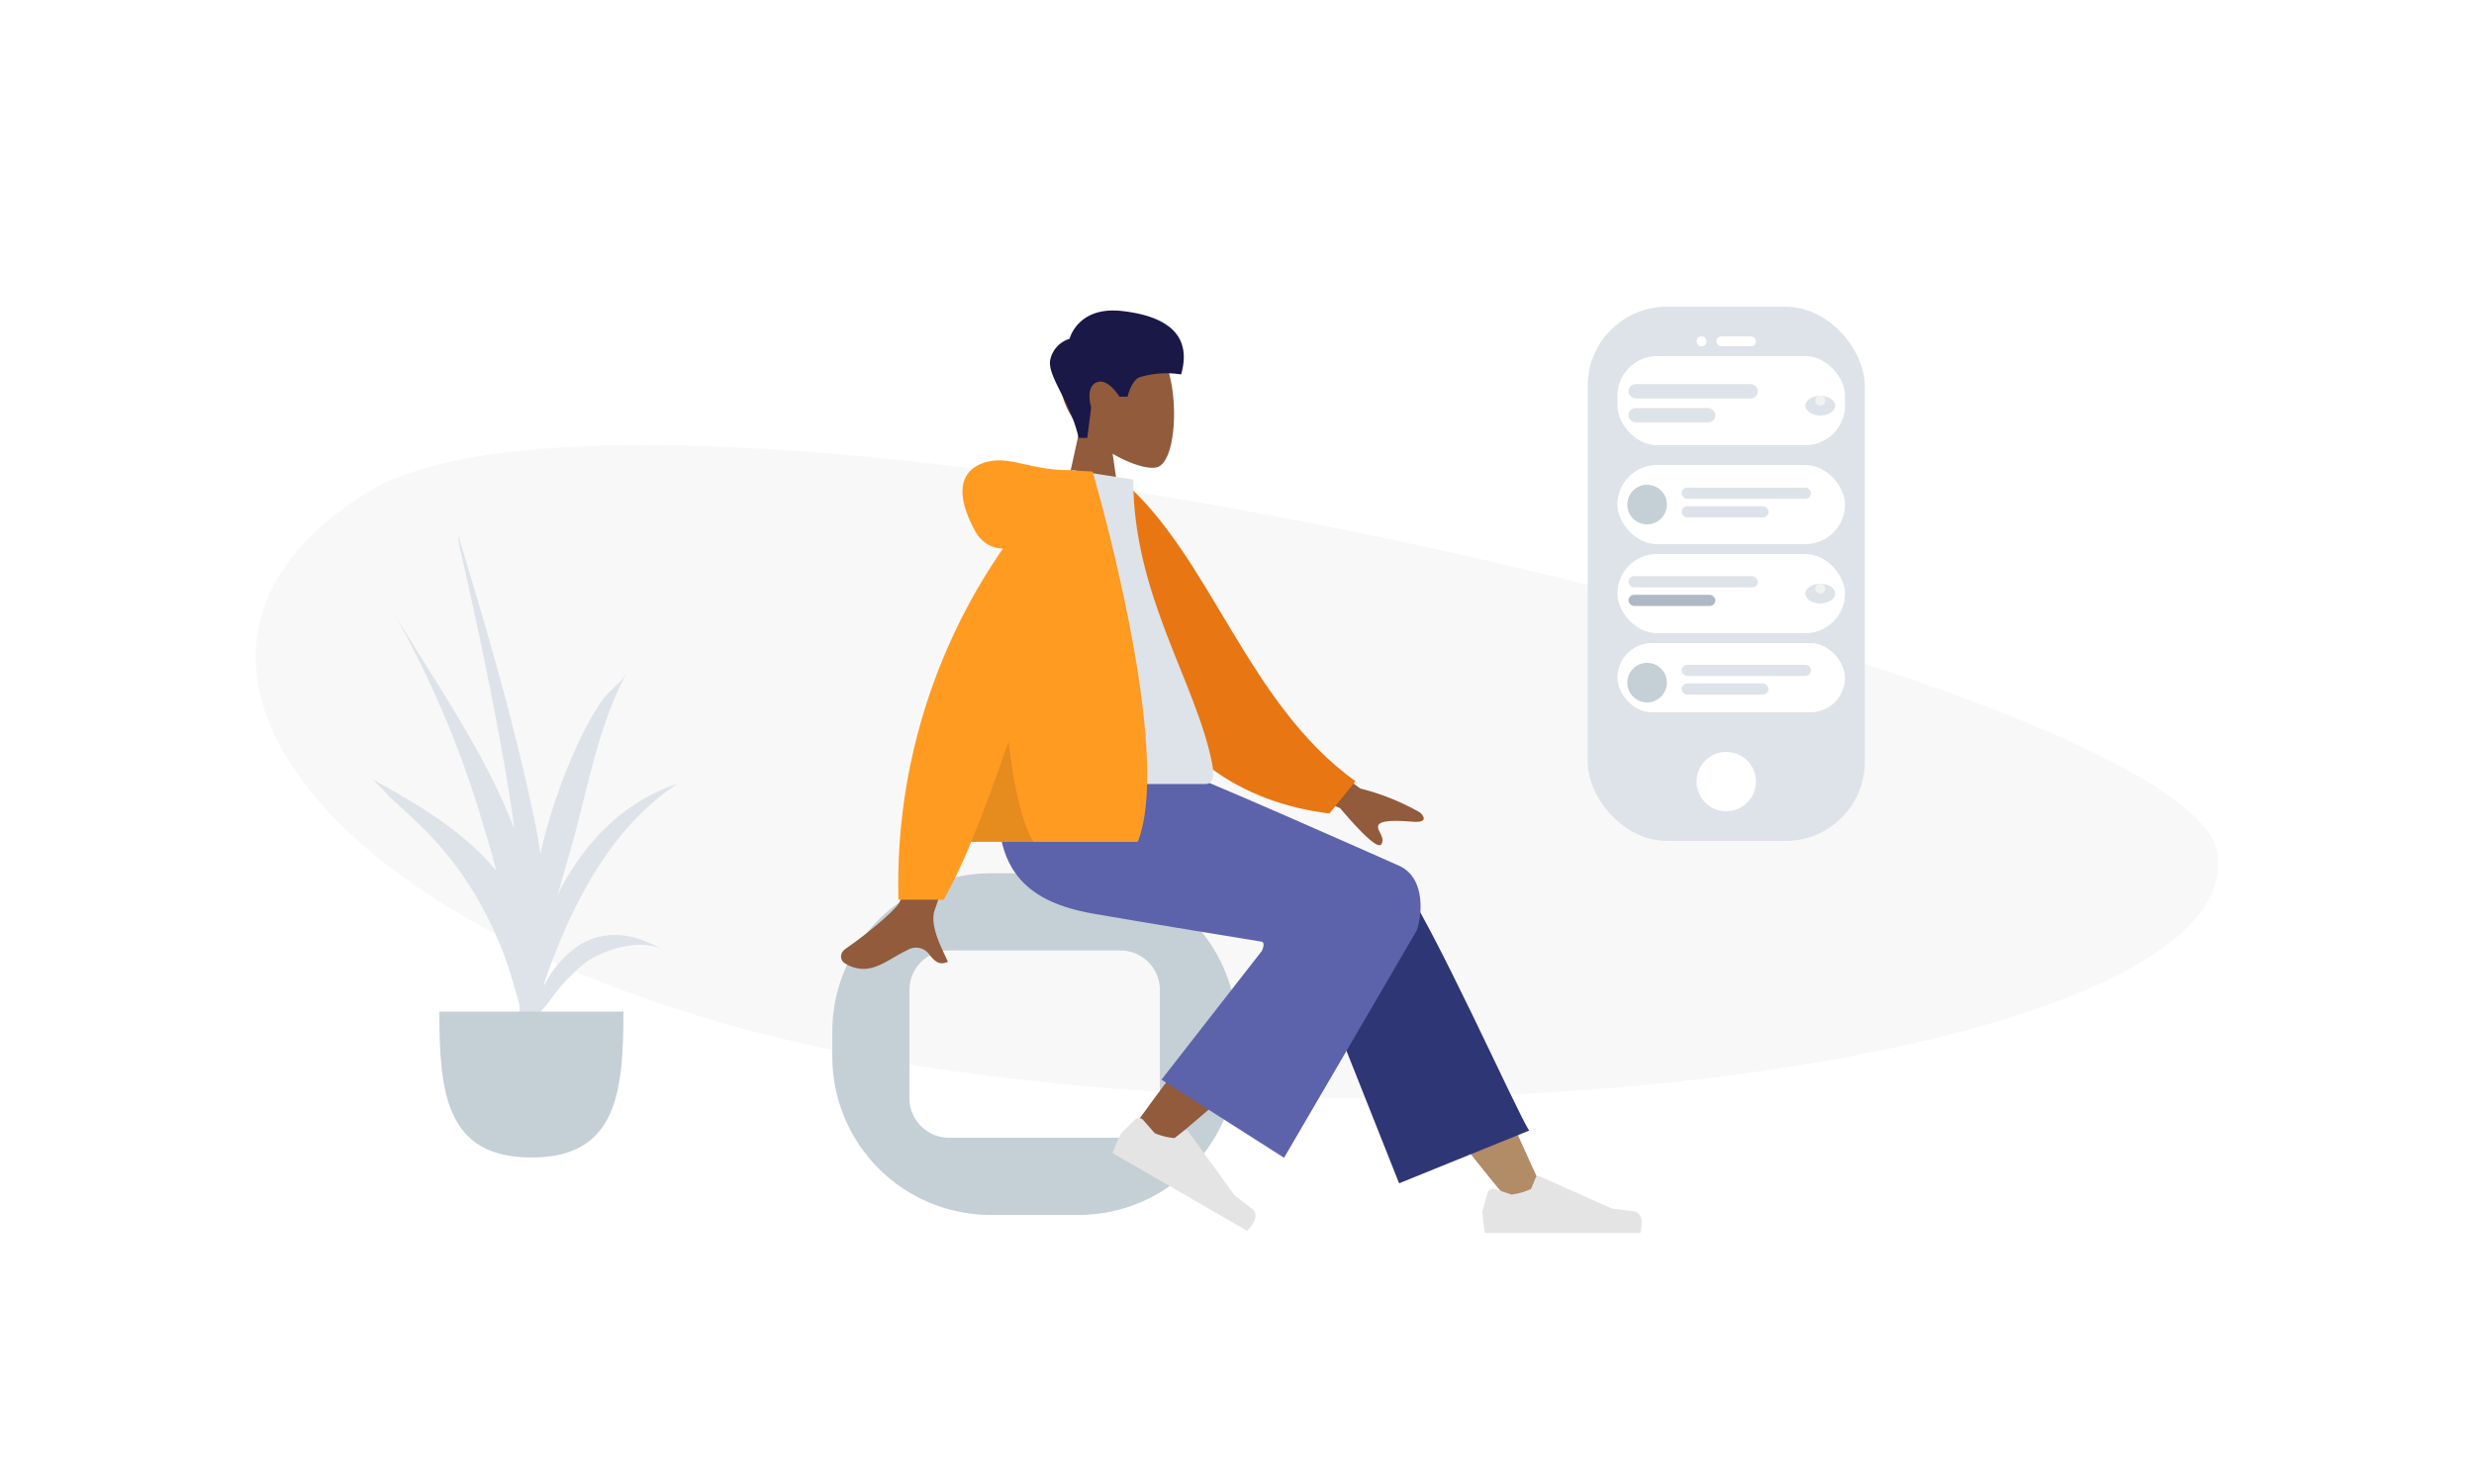 <svg xmlns="http://www.w3.org/2000/svg" xmlns:xlink="http://www.w3.org/1999/xlink" width="250" height="150" viewBox="0 0 250 150">
  <rect x="0" y="0" width="250" height="150" fill="#808080" stroke="none"/>
  <defs>
    <clipPath id="clip-insight3">
      <rect width="250" height="150"/>
    </clipPath>
  </defs>
  <g id="insight3" clip-path="url(#clip-insight3)">
    <rect width="250" height="150" fill="#fff"/>
    <g id="Background_Shape_2" data-name="Background Shape 2" transform="translate(25.839 44.982)" opacity="0.505">
      <path id="Background_Shape" data-name="Background Shape" d="M198.236,41.245C201.127,59.68,131.018,71.7,70.673,63.313S-17.354,22.151,11.441,4.69,195.345,22.81,198.236,41.245Z" transform="translate(0 0)" fill="#f2f2f2"/>
    </g>
    <g id="Plant" transform="translate(37.594 53.945)">
      <path id="Fill_19" data-name="Fill 19" d="M2.254,8.106c4.234,7.1,9.165,13.98,12.126,21.746-.119-.915-.246-1.83-.387-2.743-.751-4.84-1.685-9.645-2.667-14.445-.5-2.444-1.028-4.878-1.57-7.313-.292-1.308-.58-2.616-.877-3.922C8.807,1.113,8.745.56,8.654,0c2.878,9.444,5.653,18.895,7.683,28.565q.4,1.9.679,3.8c.064-.289.126-.577.194-.865a55.888,55.888,0,0,1,3.52-10.1,30.608,30.608,0,0,1,2.455-4.457c.591-.876,1.986-1.918,2.526-2.815C22.762,19.546,21.7,26.318,19.993,32.2c-.416,1.436-.834,2.869-1.244,4.305,2.569-5.153,6.556-9.386,12.1-11.221-6.709,4.433-10.733,12.2-13.445,20.136-.009.094-.02.188-.029.283a10.628,10.628,0,0,1,3.165-3.844c2.916-2.054,6.15-1.456,8.979.306-2.22-1.411-6.232-.126-8.1,1.308a18.662,18.662,0,0,0-3.472,3.748c-.238.322-.562.7-.9,1.1a49.537,49.537,0,0,1-2.372,9.289,23.29,23.29,0,0,0,.1-2.95c.006-.071.01-.142.015-.213q-.253,1.009-.488,1.992a27.268,27.268,0,0,0,.613-3.87q.051-.849.1-1.7-.017-1.611-.13-3.233c-.265-1.05-.562-2.04-.807-2.864A37.015,37.015,0,0,0,10.3,36.3a33.453,33.453,0,0,0-5.209-6.6c-1.084-1.07-2.219-2.089-3.338-3.122A24.859,24.859,0,0,0,0,24.805c4.555,2.511,9.242,5.227,12.565,9.273q-.584-2.244-1.26-4.416A102.259,102.259,0,0,0,2.254,8.106Z" fill="#dde3e9"/>
      <path id="Base" d="M0,0C0,8.142.645,14.743,9.3,14.743S18.6,8.142,18.6,0" transform="translate(6.804 48.311)" fill="#c5cfd6"/>
    </g>
    <g id="Mobile3" transform="translate(112.44 30.888)">
      <rect id="Container" width="28" height="54" rx="8" transform="translate(48 0.112)" fill="#dde3e9"/>
      <circle id="Touch" cx="3" cy="3" r="3" transform="translate(59 45.112)" fill="#fff"/>
      <g id="Camera" transform="translate(59.314 3.201)">
        <circle id="Lens" cx="0.5" cy="0.5" r="0.5" transform="translate(-0.313 -0.088)" fill="#fff"/>
        <rect id="Sensor" width="4" height="1" rx="0.5" transform="translate(1.687 -0.088)" fill="#fff"/>
      </g>
      <g id="Rows" transform="translate(50.514 5.086)">
        <g id="Row" transform="translate(0 0)">
          <rect id="Container-2" data-name="Container" width="23" height="9" rx="4" transform="translate(0.485 0.026)" fill="#fff"/>
          <g id="Text_Stuff" data-name="Text Stuff" transform="translate(1.605 2.852)">
            <rect id="Label" width="13.075" height="1.451" rx="0.725" fill="#dde3e9"/>
            <rect id="Label-2" data-name="Label" width="8.776" height="1.451" rx="0.725" transform="translate(0 2.418)" fill="#dde3e9"/>
          </g>
          <g id="Check" transform="translate(19.485 3.771)">
            <ellipse id="Background" cx="1.5" cy="1" rx="1.5" ry="1" transform="translate(0.001 0.255)" fill="#dde3e9"/>
            <circle id="Indicator" cx="0.5" cy="0.5" r="0.5" transform="translate(1.001 0.255)" fill="#f2f2f2"/>
          </g>
        </g>
        <g id="Row-2" data-name="Row" transform="translate(0 11.314)">
          <rect id="Background-2" data-name="Background" width="23" height="8" rx="4" transform="translate(0.485 -0.288)" fill="#fff"/>
          <g id="Text" transform="translate(6.978 1.998)">
            <rect id="Name" width="13.075" height="1.128" rx="0.564" fill="#dde3e9"/>
            <rect id="Name-2" data-name="Name" width="8.776" height="1.128" rx="0.564" transform="translate(0 1.881)" fill="#dde3e9"/>
          </g>
          <circle id="Avatar" cx="2" cy="2" r="2" transform="translate(1.485 1.712)" fill="#c5cfd6"/>
        </g>
        <g id="Row-3" data-name="Row" transform="translate(0 20.113)">
          <rect id="Container-3" data-name="Container" width="23" height="8" rx="4" transform="translate(0.485 -0.087)" fill="#fff"/>
          <g id="Text_Stuff-2" data-name="Text Stuff" transform="translate(1.605 2.154)">
            <rect id="Label-3" data-name="Label" width="13.075" height="1.128" rx="0.564" fill="#dde3e9"/>
            <rect id="Label-4" data-name="Label" width="8.776" height="1.128" rx="0.564" transform="translate(0 1.881)" fill="#afb9c5"/>
          </g>
          <g id="Check-2" data-name="Check" transform="translate(19.485 2.514)">
            <ellipse id="Background-3" data-name="Background" cx="1.5" cy="1" rx="1.5" ry="1" transform="translate(0.001 0.398)" fill="#dde3e9"/>
            <circle id="Indicator-2" data-name="Indicator" cx="0.5" cy="0.5" r="0.5" transform="translate(1.001 0.398)" fill="#f2f2f2"/>
          </g>
        </g>
        <g id="Row-4" data-name="Row" transform="translate(0 28.913)">
          <rect id="Background-4" data-name="Background" width="23" height="7" rx="3.5" transform="translate(0.485 0.113)" fill="#fff"/>
          <g id="Text-2" data-name="Text" transform="translate(6.978 2.31)">
            <rect id="Name-3" data-name="Name" width="13.075" height="1.128" rx="0.564" fill="#dde3e9"/>
            <rect id="Name-4" data-name="Name" width="8.776" height="1.128" rx="0.564" transform="translate(0 1.881)" fill="#dde3e9"/>
          </g>
          <circle id="Avatar-2" data-name="Avatar" cx="2" cy="2" r="2" transform="translate(1.485 2.113)" fill="#c5cfd6"/>
        </g>
      </g>
    </g>
    <g id="A_Human_Standing" data-name="A Human/Standing" transform="translate(31.108 7.334)">
      <g id="Head_Front" data-name="Head/Front" transform="translate(74.99 24.05)">
        <g id="Head" transform="translate(0.728 2.364)">
          <path id="Head-2" data-name="Head" d="M0,19.991,2.324,9.445A7.307,7.307,0,0,1,.3,4.115C.72-1.746,9.1-.457,10.728,2.5s1.436,10.461-.67,10.99c-.84.211-2.63-.306-4.451-1.375L6.75,19.991Z" transform="translate(0)" fill="#915b3c"/>
        </g>
        <path id="Hair" d="M2.9,12.926C2.061,9.2-.327,6.653.038,4.986A2.838,2.838,0,0,1,1.982,2.912S2.8-.393,7.253.1s7.171,2.343,6,6.413a9.4,9.4,0,0,0-4.183.278c-.857.318-1.226,1.974-1.226,1.974H7.027S5.842,6.8,4.69,7.321,4.167,9.85,4.167,9.85l-.4,3.075Z" transform="translate(0 -0.05)" fill="#191847"/>
      </g>
      <g id="Bottom_Skinny_Jeans_1" data-name="Bottom/Skinny Jeans 1" transform="translate(53 69.491)">
        <g id="Seat" transform="translate(0 11.444)">
          <path id="Seat-2" data-name="Seat" d="M24.891,34.531H16a16,16,0,0,1-16-16V16A16,16,0,0,1,16,0h8.891a16,16,0,0,1,16,16v2.531a16,16,0,0,1-16,16ZM11.789,7.8a4,4,0,0,0-4,4V22.733a4.005,4.005,0,0,0,4,4H29.1a4.005,4.005,0,0,0,4-4V11.8a4,4,0,0,0-4-4Z" transform="translate(0 0)" fill="#c5cfd6"/>
        </g>
        <path id="LegLower" d="M18.415,32.567a144.638,144.638,0,0,1-11.14-14.9C3.956,12.124,1.24,7.195.382,5.312-1.662.823,5.089-1.28,6.617.814q3.469,4.754,14.816,29.92Z" transform="translate(50.103 12.163)" fill="#b28b67"/>
        <path id="LegLower-2" data-name="LegLower" d="M10.51,32.01.3,6.3C-1.888,1.614,8.661-1.466,10.267.715,13.911,5.666,22.574,25.2,23.66,26.676Z" transform="translate(46.763 10.772)" fill="#2f3676"/>
        <g id="Lower_Leg" data-name="Lower Leg" transform="translate(48.016 14.669) rotate(39)">
          <path id="LegLower-3" data-name="LegLower" d="M.5,29.134C.222,25.627-.3,13.485.222,7.865.372,6.25.53,4.688.689,3.224c.472-4.354,8.545-4.216,7.9-.08C7,13.445,4.186,27.881,3.985,29.128,3.7,30.877.678,31.338.5,29.134Z" transform="translate(0 0)" fill="#915b3c"/>
        </g>
        <g id="Right_Shoe" data-name="Right Shoe" transform="translate(30.977 34.618) rotate(30)">
          <path id="shoe" d="M1.245,1.309a.557.557,0,0,0-.714.375L0,3.556a17.882,17.882,0,0,0,.251,2.2h15.7s.612-2.023-.707-2.184-2.191-.291-2.191-.291L5.756.024a.278.278,0,0,0-.371.148L4.917,1.31a6.309,6.309,0,0,1-1.984.569Z" transform="translate(0 0)" fill="#e4e4e4"/>
        </g>
        <g id="Right_Shoe-2" data-name="Right Shoe" transform="translate(65.691 42.039)">
          <path id="shoe-2" data-name="shoe" d="M1.245,1.64a.557.557,0,0,0-.714.375L0,3.888a17.882,17.882,0,0,0,.251,2.2h15.7s.612-2.023-.707-2.184-2.191-.291-2.191-.291L5.756.356A.278.278,0,0,0,5.386.5L4.917,1.642a6.309,6.309,0,0,1-1.984.569Z" transform="translate(0 -0.332)" fill="#e4e4e4"/>
        </g>
        <path id="Leg_and_Butt" data-name="Leg and Butt" d="M26.638,18.357S13.9,16.282,9.58,15.52C1.362,14.071-1.034,9.649.383,0H15.524C18.53.868,40.641,10.736,40.641,10.736c2.652,1.317,2.158,5.2,1.673,6.477C42.284,17.291,28.9,40.2,28.9,40.2L16.515,32.306l10.146-13.02S27.063,18.477,26.638,18.357Z" transform="translate(16.747 0)" fill="#5c63ab"/>
      </g>
      <g id="Body_Long_Sleeve_1" data-name="Body/Long Sleeve 1" transform="translate(53.88 39.203)">
        <path id="Skin" d="M.341,24.156c-.311-.191-.651-.913.171-1.477,2.048-1.4,5-3.862,5.4-4.671C6.727,16.354,9.5.225,9.5.225l5.817.023S9.934,17.639,9.5,18.7c-.644,1.6.719,4.027,1.3,5.334-.919.411-1.346-.114-1.813-.639a1.652,1.652,0,0,0-2.278-.544c-1.581.736-2.888,1.9-4.447,1.9A3.616,3.616,0,0,1,.341,24.156ZM50.425,8.5,41.632,4.852,43.595,0l8.879,6.52A23.893,23.893,0,0,1,58.51,8.945c.382.348.843,1.052-.74.93s-3.253-.179-3.472.361.74,1.185.3,1.914a.21.21,0,0,1-.193.1Q53.623,12.255,50.425,8.5Z" transform="translate(0 26.645)" fill="#915b3c"/>
        <path id="Coat_Back" data-name="Coat Back" d="M0,.621,2.362,0c9.569,6.907,14.515,21.352,26.1,28.219L26.126,31.7C7,31.015.738,13.416,0,.621Z" transform="matrix(0.996, 0.087, -0.087, 0.996, 26.089, 1.843)" fill="#e87613"/>
        <path id="Shirt" d="M0,31.732H21.3c.973,0,.79-1.405.649-2.114C20.323,21.434,13.985,12.613,13.985.963L7.842,0C2.761,8.172,1,18.233,0,31.732Z" transform="translate(15.542 0.978)" fill="#dde3e9"/>
        <path id="Coat_Front" data-name="Coat Front" d="M.028,44.4A59.6,59.6,0,0,1,10.587,8.914a3.23,3.23,0,0,1-2.765-1.7C5.577,3.165,6.388.934,8.787.2s4.539.777,8.362.777a2.98,2.98,0,0,1,.456.033l2.039.116s8.276,28.05,4.565,37.429H7.376A53.415,53.415,0,0,1,4.6,44.4Z" transform="translate(5.772 0)" fill="#ff9b21"/>
        <path id="Shade" d="M6.292,10.173H0C1.154,7.4,2.427,3.979,3.783,0c.565,4.9,1.409,8.326,2.508,10.172Z" transform="translate(13.148 28.383)" fill="rgba(0,0,0,0.1)"/>
      </g>
    </g>
  </g>
</svg>
